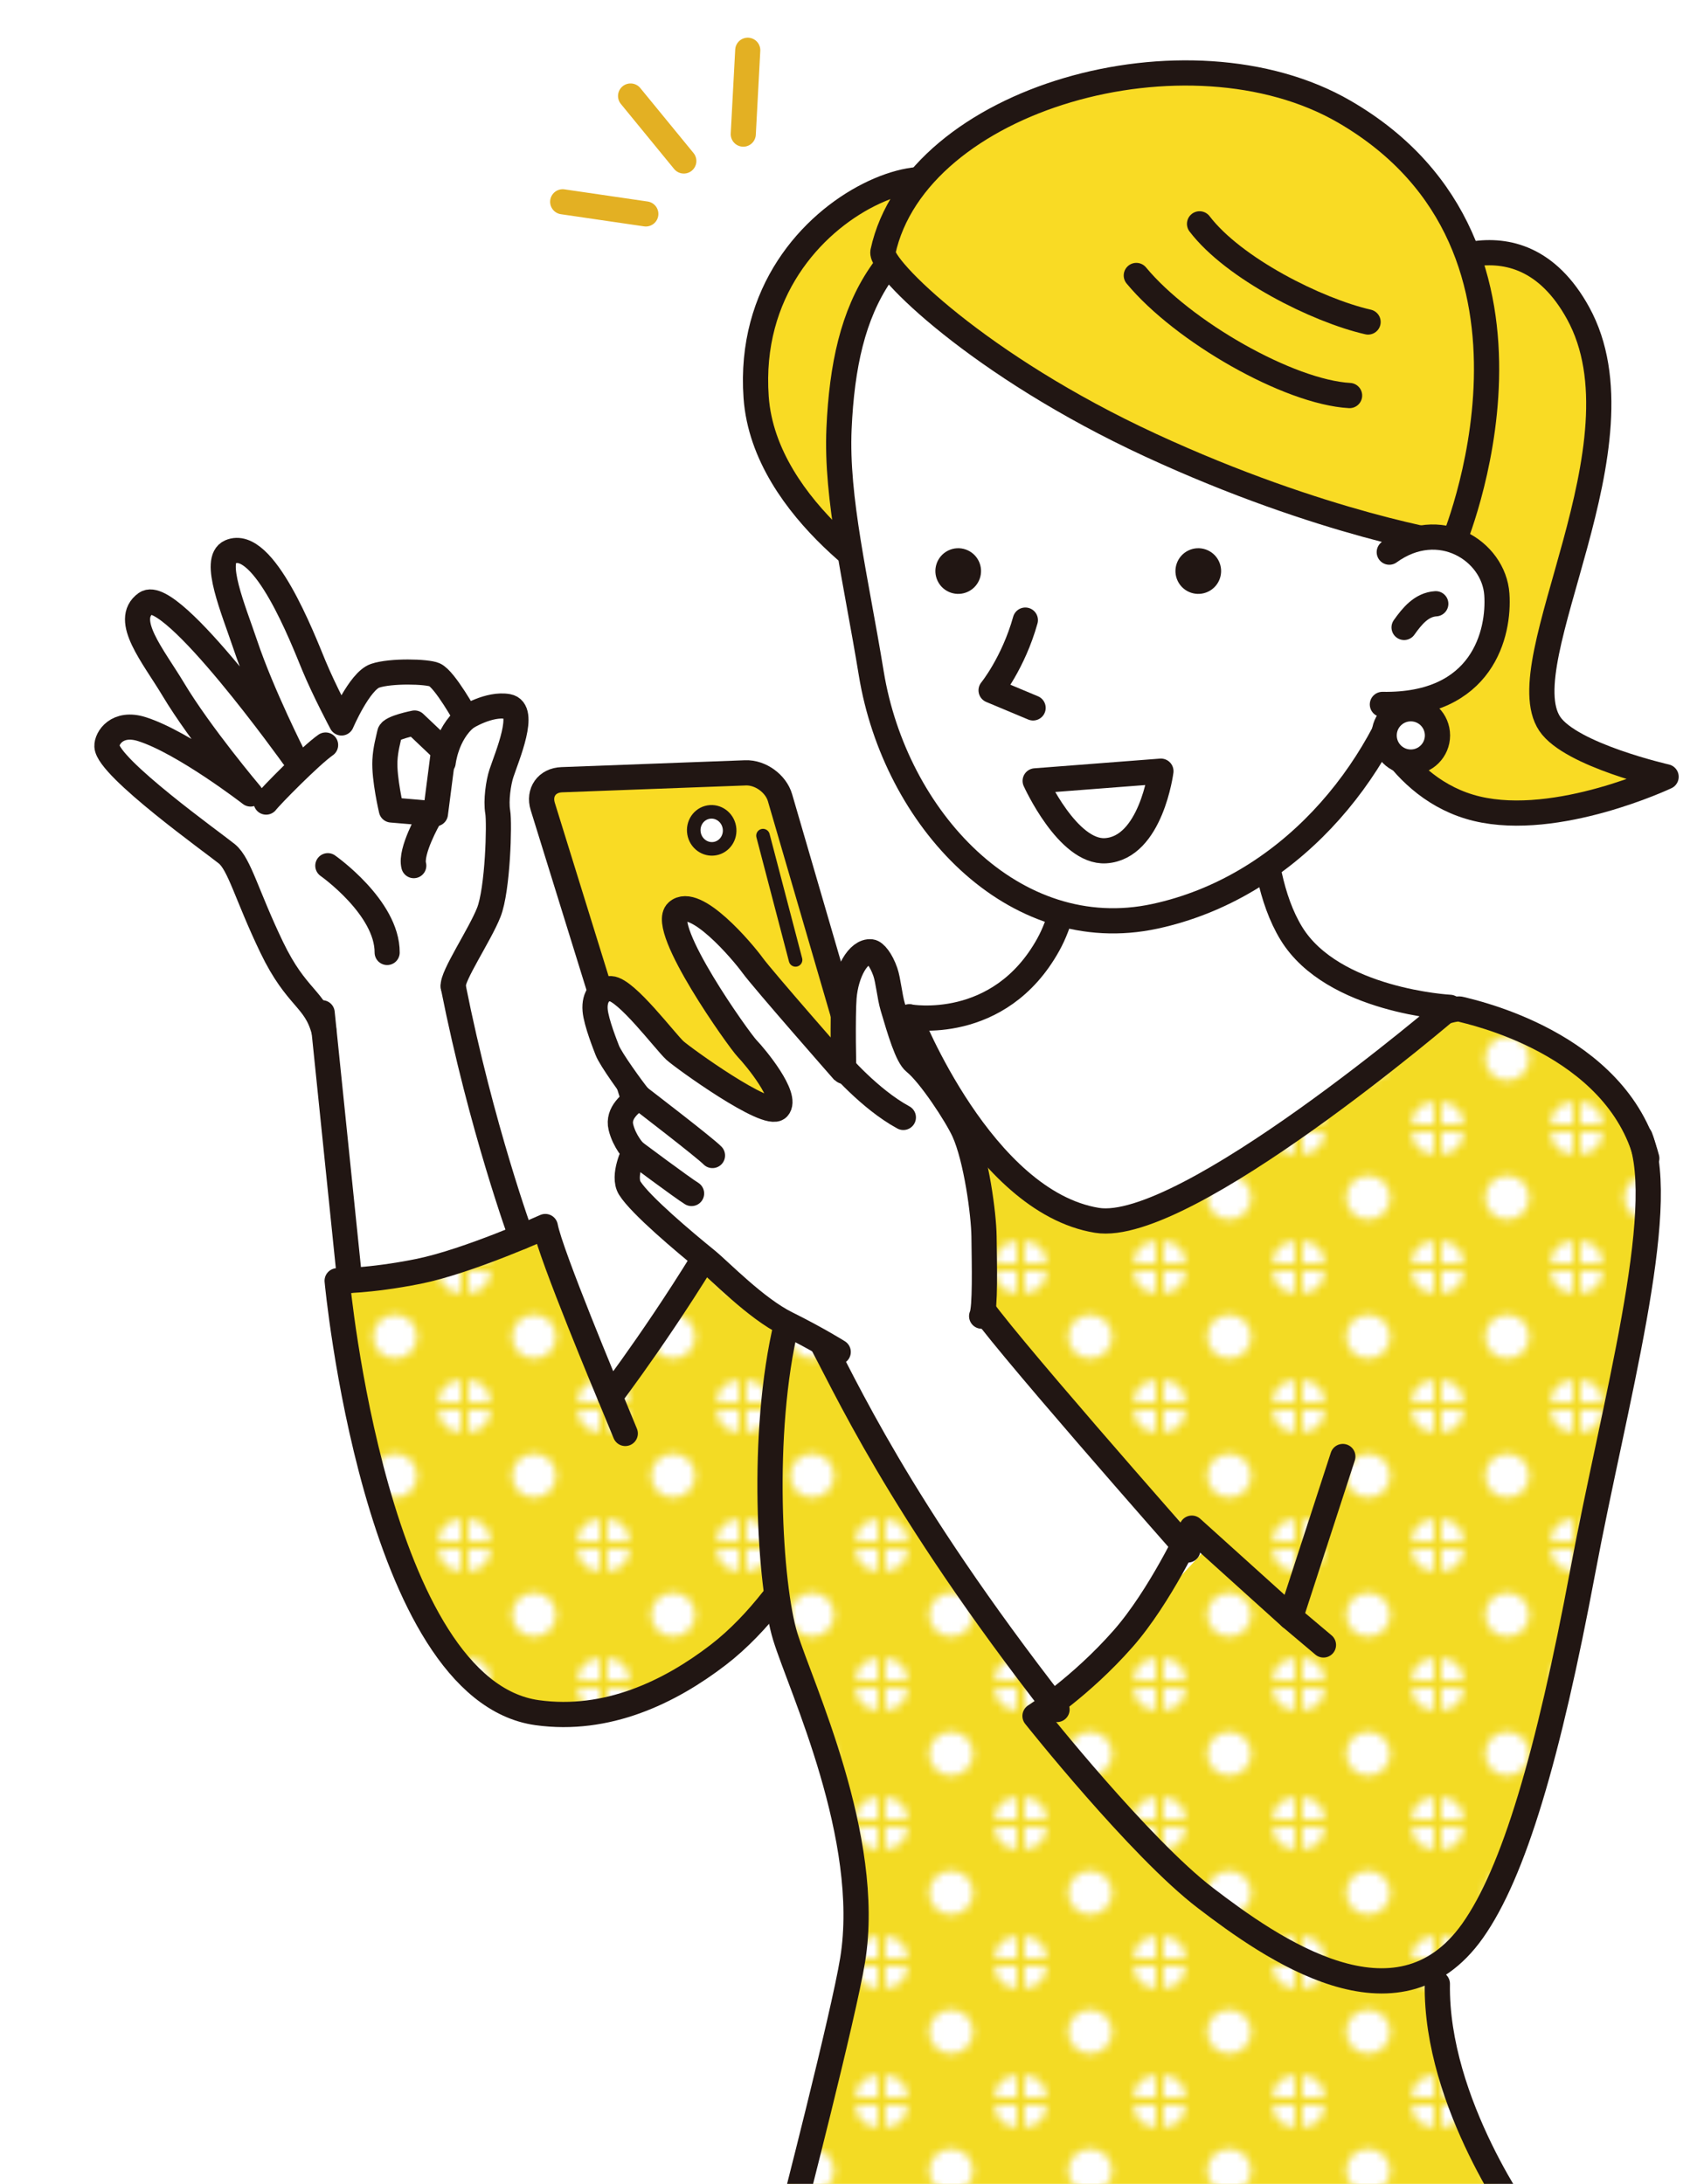 <?xml version="1.0" encoding="UTF-8"?>
<svg id="_イヤー_1" data-name="レイヤー 1" xmlns="http://www.w3.org/2000/svg" width="163.284" height="209.251" xmlns:xlink="http://www.w3.org/1999/xlink" viewBox="0 0 163.284 209.251">
  <defs>
    <style>
      .cls-1, .cls-2, .cls-3, .cls-4 {
        fill: none;
      }

      .cls-5 {
        clip-path: url(#clippath);
      }

      .cls-6, .cls-7 {
        fill: #f9db24;
      }

      .cls-8 {
        fill: #f3db24;
      }

      .cls-9, .cls-10, .cls-11, .cls-12, .cls-13 {
        fill: #fff;
      }

      .cls-14 {
        fill: #211613;
      }

      .cls-15 {
        fill: url(#_規パターン_コピー);
      }

      .cls-10, .cls-11, .cls-12, .cls-2, .cls-3, .cls-7, .cls-13, .cls-4 {
        stroke-linecap: round;
        stroke-linejoin: round;
      }

      .cls-10, .cls-11, .cls-12, .cls-3, .cls-7, .cls-13, .cls-4 {
        stroke: #211613;
      }

      .cls-10, .cls-2 {
        stroke-width: 2.406px;
      }

      .cls-11 {
        stroke-width: 2.411px;
      }

      .cls-12, .cls-3, .cls-7 {
        stroke-width: 2.417px;
      }

      .cls-2 {
        stroke: #e3b023;
      }

      .cls-13, .cls-4 {
        stroke-width: 1.302px;
      }
    </style>
    <clipPath id="clippath">
      <rect class="cls-1" x="0" y="0" width="163.284" height="209.251" transform="translate(163.284 209.251) rotate(-180)"/>
    </clipPath>
    <pattern id="_規パターン_コピー" data-name="新規パターン コピー" x="0" y="0" width="17.008" height="17.008" patternTransform="translate(-2432.639 -2222.549) scale(.74)" patternUnits="userSpaceOnUse" viewBox="0 0 17.008 17.008">
      <g>
        <rect class="cls-1" x="0" width="17.008" height="17.008"/>
        <circle class="cls-9" cx="17.008" cy="17.008" r="2.855" transform="translate(-1.163 1.248) rotate(-4.065)"/>
        <circle class="cls-9" cx="-0" cy="17.008" r="2.855"/>
        <circle class="cls-9" cx="17.008" cy=".001" r="2.855"/>
        <path class="cls-9" d="M11.359,8.505c0,1.577-1.278,2.855-2.855,2.855-1.577,0-2.855-1.278-2.855-2.855,0-1.577,1.278-2.855,2.855-2.855,1.577,0,2.855,1.278,2.855,2.855Z"/>
        <circle class="cls-9" cx="-0" cy=".001" r="2.855"/>
      </g>
    </pattern>
  </defs>
  <g class="cls-5">
    <g>
      <path class="cls-8" d="M101.287,163.798c-14.678-18.846-19.521-29.545-22.554-35.19-.852-.484-1.996-1.108-3.363-1.787-2.962-1.47-6.395-5.053-7.669-6.086-.295-.239-.637-.519-1.003-.823-4.705,7.713-9.287,13.729-9.287,13.729,0,0-5.733-13.675-6.21-16.303,0,0-7.405,3.344-12.183,4.3-4.777,.956-7.763,.896-7.763,.896,0,0,3.643,39.234,19.169,41.384,6.681,.925,12.676-1.953,17.339-5.533,2.185-1.677,4.077-3.784,5.619-5.808,.232,1.676,.51,3.068,.812,4.049,1.484,4.823,8.344,19.293,6.46,30.957-.86,5.324-5.908,24.883-5.908,24.883l70.31,.557s-6.285-14.145-7.699-25.382c.951-.714,1.856-1.635,2.694-2.816,3.939-5.556,7.235-16.696,10.574-34.506,1.741-9.284,4.22-19.363,5.473-27.579,1.054-4.837,1.42-8.983,.649-11.936-.103-.393-.222-.773-.352-1.146-.085-.313-.177-.616-.287-.894l-.035,.038c-3.943-9.483-16.306-12.05-17.135-12.282h0c-.003,.002-25.386,21.783-33.825,20.407-7.46-1.217-13.053-9.719-15.889-15.084-3.032-2.226-3.132-4.592-3.132-4.592,0,0-.11,.01-.307,.041,.613,2.051,1.243,3.989,1.869,4.488,1.451,1.157,4.014,5.086,4.714,6.62,1.188,2.603,1.898,7.955,1.924,10.071,.028,2.284,.102,5.545-.085,7.004,3.874,4.945,21.156,23.155,21.156,23.155"/>
      <path class="cls-15" d="M101.287,163.798c-14.678-18.846-19.521-29.545-22.554-35.19-.852-.484-1.996-1.108-3.363-1.787-2.962-1.47-6.395-5.053-7.669-6.086-.295-.239-.637-.519-1.003-.823-4.705,7.713-9.287,13.729-9.287,13.729,0,0-5.733-13.675-6.21-16.303,0,0-7.405,3.344-12.183,4.3-4.777,.956-7.763,.896-7.763,.896,0,0,3.643,39.234,19.169,41.384,6.681,.925,12.676-1.953,17.339-5.533,2.185-1.677,4.077-3.784,5.619-5.808,.232,1.676,.51,3.068,.812,4.049,1.484,4.823,8.344,19.293,6.46,30.957-.86,5.324-5.908,24.883-5.908,24.883l70.31,.557s-6.285-14.145-7.699-25.382c.951-.714,1.856-1.635,2.694-2.816,3.939-5.556,7.235-16.696,10.574-34.506,1.741-9.284,4.22-19.363,5.473-27.579,1.054-4.837,1.42-8.983,.649-11.936-.103-.393-.222-.773-.352-1.146-.085-.313-.177-.616-.287-.894l-.035,.038c-3.943-9.483-16.306-12.05-17.135-12.282h0c-.003,.002-25.386,21.783-33.825,20.407-7.46-1.217-13.053-9.719-15.889-15.084-3.032-2.226-3.132-4.592-3.132-4.592,0,0-.11,.01-.307,.041,.613,2.051,1.243,3.989,1.869,4.488,1.451,1.157,4.014,5.086,4.714,6.62,1.188,2.603,1.898,7.955,1.924,10.071,.028,2.284,.102,5.545-.085,7.004"/>
      <g>
        <g>
          <g>
            <path class="cls-10" d="M31.031,98.741c-.843-3.12-2.608-3.009-4.994-7.97-2.386-4.96-3.075-7.956-4.3-8.958-1.225-1.002-11.394-8.255-11.493-10.304-.037-.768,.97-2.407,3.372-1.639,4.003,1.279,10.391,6.211,10.391,6.211,0,0-4.795-5.674-7.405-10.033-1.905-3.182-4.85-6.645-2.628-8.241,2.414-1.733,14.189,14.753,14.189,14.753,0,0-3.054-6.01-4.664-10.807-1.12-3.337-3.168-8.127-1.443-8.875,3.222-1.399,6.949,8.304,8.014,10.878,.997,2.411,2.655,5.518,2.655,5.518,0,0,1.717-4.011,3.215-4.522,1.498-.511,4.987-.415,5.703-.096,.989,.439,3.017,4.112,3.017,4.112,0,0,2.195-1.4,4.011-1.072,1.816,.327-.071,4.741-.624,6.408-.285,.861-.542,2.606-.353,3.695,.185,1.071,.009,7.429-.854,9.617-.863,2.187-3.552,6.147-3.413,7.109m-1.701-16.553l.782-6.062-2.777-2.634s-2.282,.443-2.389,.955c-.142,.678-.398,1.513-.458,2.626-.094,1.75,.617,4.755,.617,4.755l4.224,.36Z"/>
            <path class="cls-10" d="M42.467,73.064s.291-2.728,2.194-4.298"/>
            <path class="cls-10" d="M25.5,76.857c.412-.551,4.272-4.481,5.701-5.473"/>
            <path class="cls-10" d="M41.099,78.397s-1.821,3.182-1.45,4.547"/>
          </g>
          <path class="cls-10" d="M31.412,82.948s5.704,4.002,5.686,8.318"/>
        </g>
        <path class="cls-10" d="M49.95,118.513s-3.83-10.447-6.522-23.991"/>
        <line class="cls-10" x1="30.872" y1="97.04" x2="33.509" y2="122.688"/>
        <path class="cls-3" d="M82.649,97.28c-3.315,.591-8.04,11.076-13.257,20.065-5.218,8.989-10.928,16.482-10.928,16.482,0,0-5.733-13.675-6.211-16.303,0,0-7.405,3.344-12.182,4.3-4.777,.955-7.763,.896-7.763,.896,0,0,3.643,39.235,19.169,41.384,6.681,.925,12.676-1.953,17.339-5.533,1.998-1.534,3.757-3.428,5.224-5.289"/>
        <path class="cls-3" d="M157.801,110.991c-2.906-11.131-16.925-14.037-17.809-14.285-.885-.248-4.049,1.201-6.976,2.233-2.926,1.033-12.572,6.638-23.966,6.909-21.559,.513-21.904-8.412-21.904-8.412,0,0-2.746,.238-6.704,2.423-10.387,5.734-2.045,14.436-5.071,26.961-2.54,10.513-1.608,25.168-.124,29.992,1.484,4.823,8.344,19.294,6.461,30.957-.86,5.324-5.908,24.883-5.908,24.883l70.31,.557s-8.563-11.624-8.378-23.126"/>
        <path class="cls-7" d="M135.549,26.627s9.825-7.247,15.669,3.373c6.898,12.534-6.725,33.369-2.717,39.352,2.012,3.002,11.15,5.078,11.15,5.078,0,0-10.409,4.915-18.141,3.058-7.732-1.857-10.665-10.143-10.595-11.032"/>
        <path class="cls-7" d="M90.402,21.982c6.265-10.054-19.378-4.118-17.946,16.081,.782,11.04,14.017,18.653,14.017,18.653l3.93-34.734Z"/>
        <path class="cls-12" d="M121.028,71.293s-1.258,11.644,2.711,18.139c3.969,6.495,15.201,7.089,15.201,7.089,0,0-25.386,21.783-33.825,20.407-11.016-1.797-17.969-19.49-17.969-19.49,0,0,8.597,1.565,13.303-6.923,4.706-8.487-.849-22.789-.849-22.789"/>
        <path class="cls-12" d="M80.399,41.067c-.298,6.681,1.597,14.351,3.092,23.473,2.274,13.876,13.617,26.19,27.19,23.255,12.638-2.733,21.721-13.61,24.886-24.975,2.112-7.586,1.97-21.702-1.741-29.914-3.711-8.212-23.413-19.475-36.417-15.289-12.734,4.099-16.472,11.378-17.01,23.449Z"/>
        <path class="cls-7" d="M84.607,24.128c-.311,1.437,9.156,10.903,25.651,18.532,16.495,7.628,28.941,9.508,28.941,9.508,0,0,12.094-28.421-10.372-41.462-14.94-8.672-41.024-1.336-44.22,13.422Z"/>
        <path class="cls-14" d="M116.788,53.754c.532,1.085,.084,2.396-1.001,2.928-1.085,.532-2.396,.084-2.928-1.001-.532-1.085-.084-2.396,1.001-2.928,1.085-.532,2.396-.084,2.928,1.001Z"/>
        <path class="cls-14" d="M93.784,53.754c.532,1.085,.084,2.396-1.001,2.928-1.085,.532-2.396,.084-2.928-1.001-.532-1.085-.084-2.396,1.001-2.928,1.085-.532,2.396-.084,2.928,1.001Z"/>
        <path class="cls-3" d="M108.887,26.396c4.453,5.374,14.604,11.171,20.433,11.503"/>
        <path class="cls-3" d="M114.947,21.449c3.265,4.279,11.255,8.286,16.146,9.403"/>
        <path class="cls-12" d="M98.251,59.418c-1.154,4.123-3.278,6.727-3.278,6.727l4.02,1.683"/>
        <path class="cls-12" d="M99.197,74.822s3.123,6.915,6.742,6.693c4.359-.268,5.303-7.622,5.303-7.622l-12.046,.929Z"/>
        <path class="cls-12" d="M133.127,52.904c4.782-3.463,10.017-.13,10.306,4.04,.256,3.686-1.319,10.719-10.966,10.554"/>
        <path class="cls-12" d="M137.58,57.851c-1.363,.086-2.26,1.174-3.033,2.266"/>
        <path class="cls-12" d="M113.823,148.513s-19.035-21.568-20.148-23.794l-15.393,3.058c2.716,4.919,7.546,16.172,23.005,36.022"/>
        <path class="cls-3" d="M157.162,108.95c2.762,7.029-2.471,25.49-5.483,41.555-3.339,17.809-6.635,28.95-10.574,34.506-7.235,10.203-19.294,1.67-25.601-3.154-6.307-4.823-16.325-17.438-16.325-17.438,0,0,4.357-2.763,8.438-7.401,3.563-4.048,6.588-10.594,6.588-10.594l9.461,8.534,5.009-15.398"/>
        <g>
          <path class="cls-6" d="M84.921,119.872c1.413,.154,2.244-.837,1.846-2.202l-12.022-41.233c-.398-1.365-1.886-2.438-3.307-2.385l-17.611,.659c-1.421,.053-2.239,1.208-1.817,2.566l11.758,37.908c.421,1.358,1.922,2.595,3.336,2.749l17.817,1.939Z"/>
          <path class="cls-3" d="M84.921,119.872c1.413,.154,2.244-.837,1.846-2.202l-12.022-41.233c-.398-1.365-1.886-2.438-3.307-2.385l-17.611,.659c-1.421,.053-2.239,1.208-1.817,2.566l11.758,37.908c.421,1.358,1.922,2.595,3.336,2.749l17.817,1.939Z"/>
        </g>
        <ellipse class="cls-13" cx="68.198" cy="79.562" rx="1.719" ry="1.777" transform="translate(-12.629 12.868) rotate(-9.87)"/>
        <line class="cls-4" x1="73.114" y1="80.068" x2="76.233" y2="91.974"/>
        <path class="cls-12" d="M94.067,126.11c.361-.774,.26-4.909,.226-7.638-.026-2.116-.736-7.468-1.924-10.071-.7-1.534-3.263-5.463-4.714-6.62-.708-.565-1.422-2.968-2.108-5.296-.303-1.026-.426-2.532-.715-3.365-.4-1.149-.998-1.876-1.36-1.917-1.222-.137-2.406,1.986-2.597,4.391-.135,1.7-.052,7.15,0,7.111,0,0-7.77-8.847-8.762-10.211s-5.516-6.701-7.23-5.134c-1.714,1.568,5.932,12.3,6.714,13.111,.782,.81,3.933,4.613,2.947,5.683s-9.133-4.822-9.866-5.494c-.936-.859-4.677-5.857-6.139-5.927-.907-.043-1.627,.694-1.511,2.069,.1,1.176,1.024,3.465,1.169,3.847,.315,.83,2.376,3.678,3.012,4.458-.749,.577-2.048,1.507-1.711,2.897,.338,1.39,1.27,2.363,1.27,2.363,0,0-1.157,2.302-.419,3.48,1.016,1.625,5.26,5.19,7.353,6.887,1.274,1.033,4.707,4.616,7.669,6.086,2.962,1.47,4.947,2.721,4.947,2.721"/>
        <path class="cls-3" d="M80.317,101.777s2.999,3.532,6.244,5.29"/>
        <path class="cls-3" d="M61.208,105.108s6.378,4.888,7.062,5.608"/>
        <path class="cls-3" d="M60.768,110.368s4.634,3.461,5.498,3.987"/>
        <circle class="cls-12" cx="135.189" cy="70.466" r="2.556"/>
        <line class="cls-11" x1="123.666" y1="154.958" x2="126.82" y2="157.617"/>
        <line class="cls-11" x1="58.464" y1="133.828" x2="59.917" y2="137.351"/>
        <g>
          <line class="cls-2" x1="60.424" y1="9.198" x2="65.526" y2="15.427"/>
          <line class="cls-2" x1="71.652" y1="4.813" x2="71.223" y2="12.853"/>
          <line class="cls-2" x1="53.919" y1="19.334" x2="61.886" y2="20.499"/>
        </g>
      </g>
    </g>
  </g>
</svg>